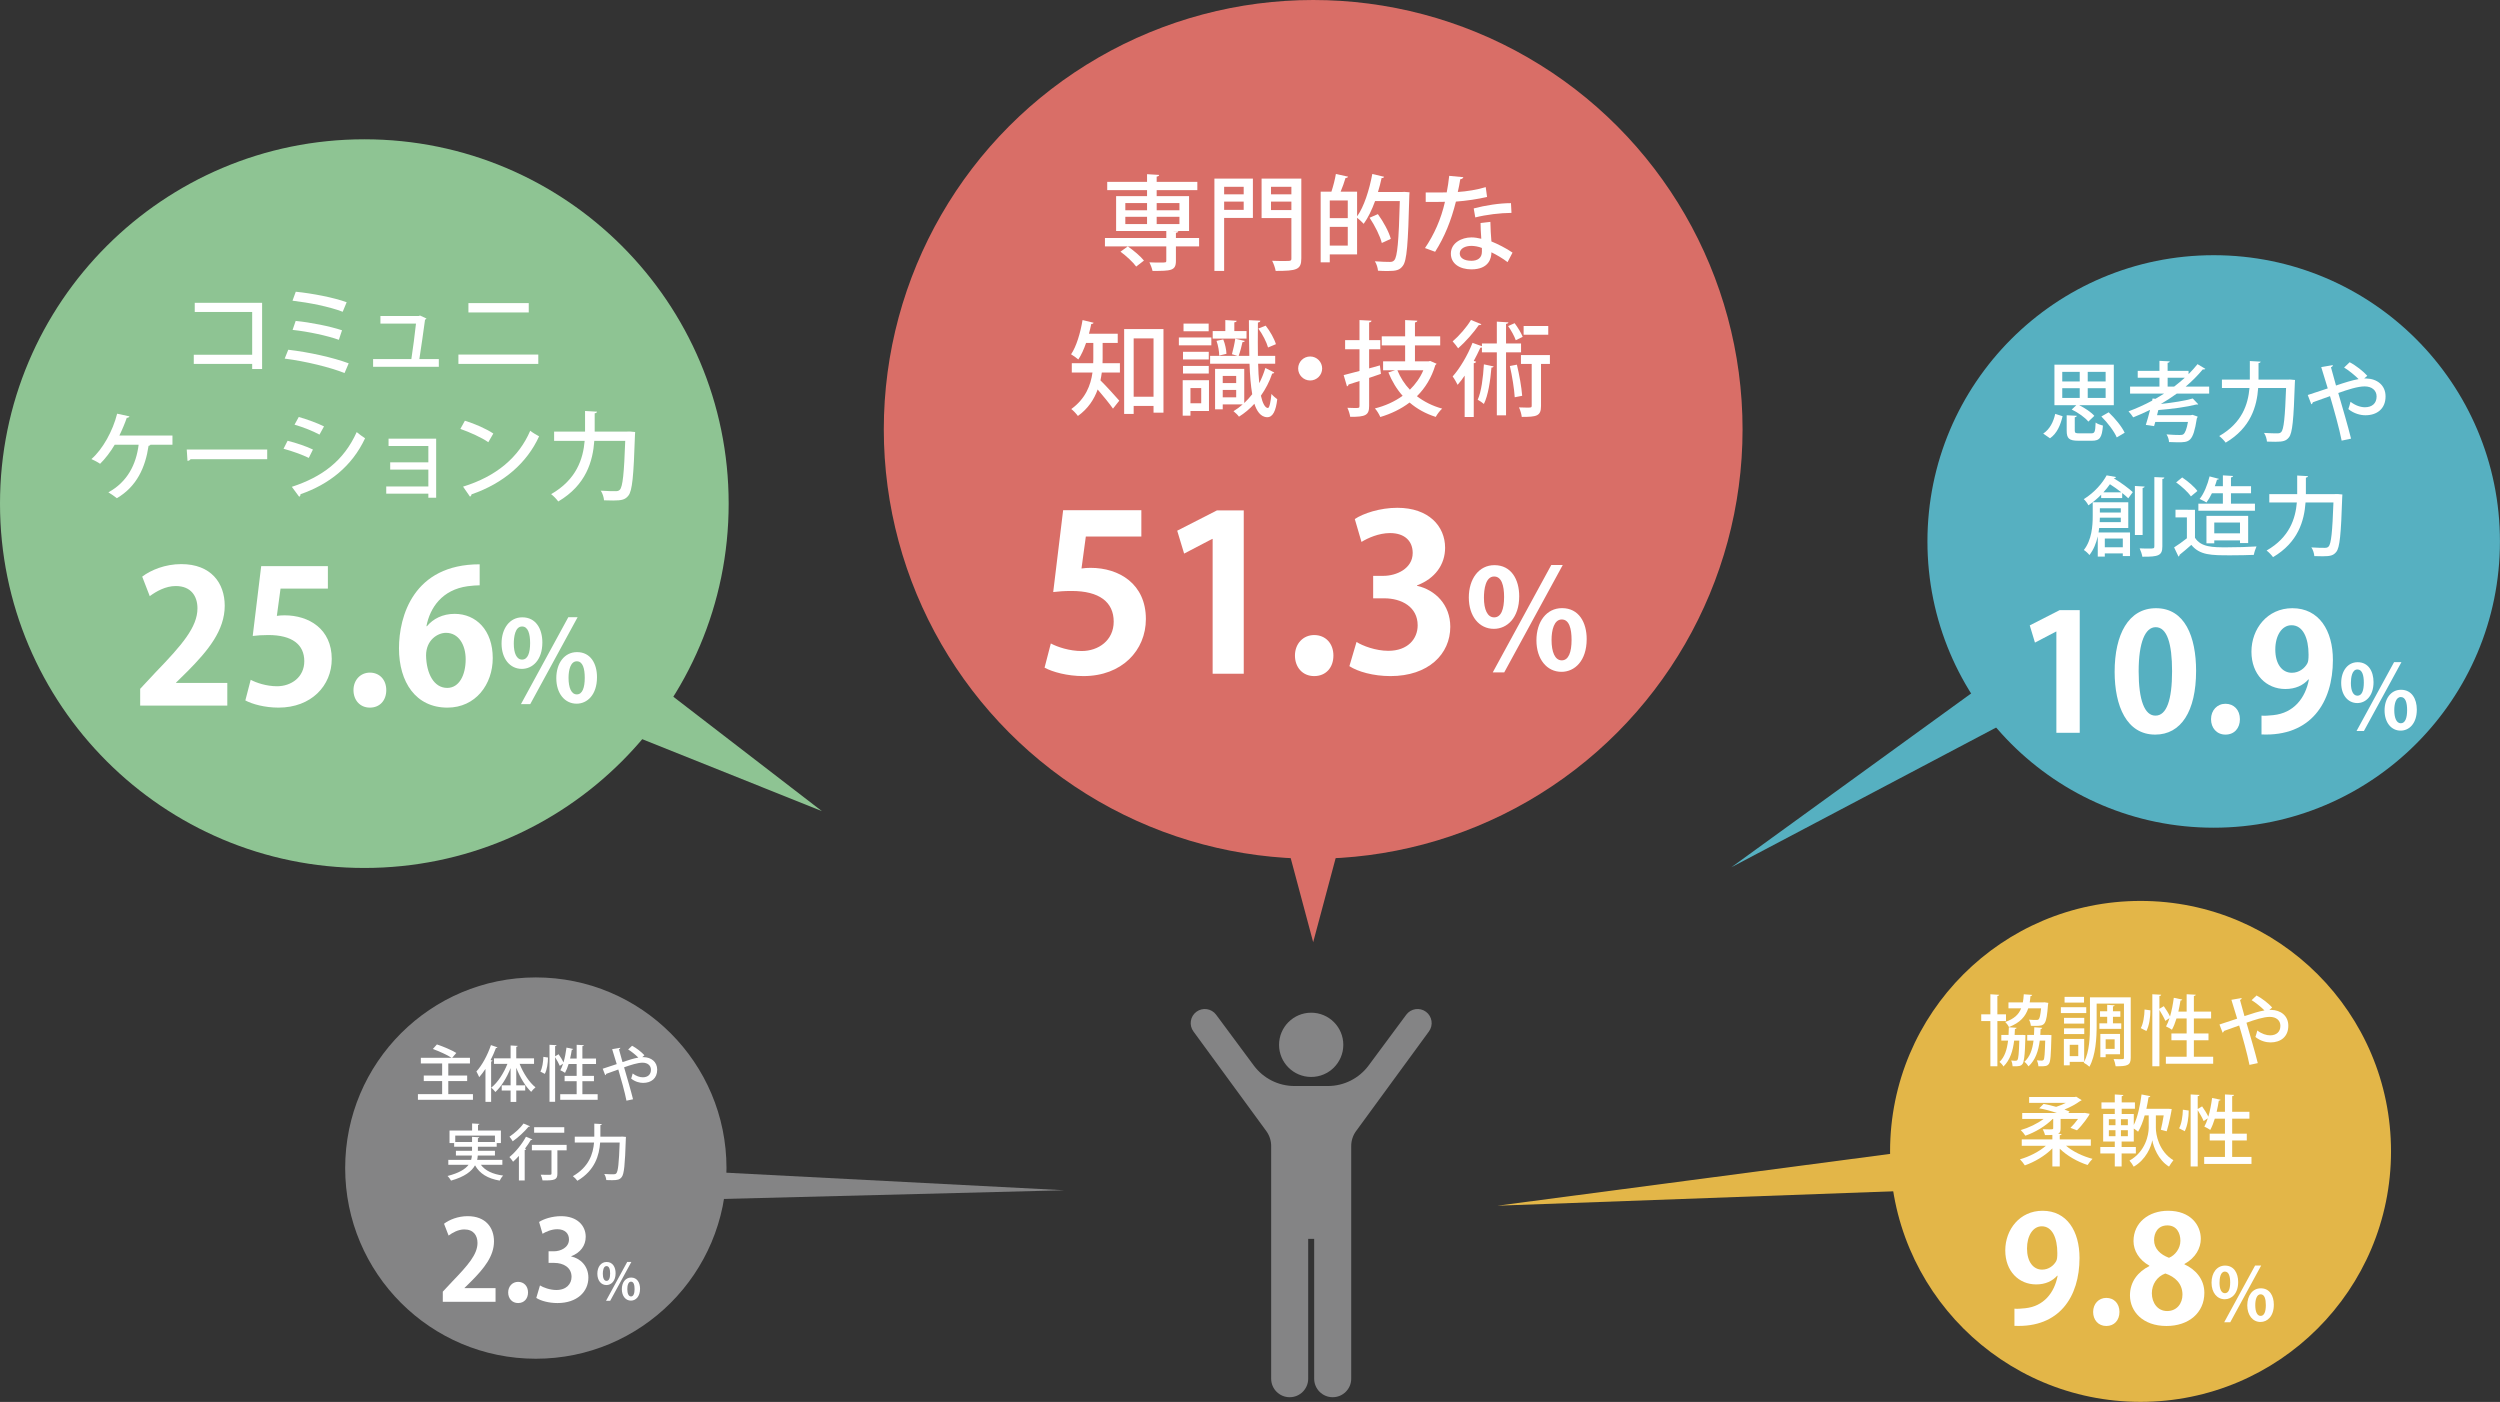 <?xml version="1.0" encoding="utf-8"?>
<!-- Generator: Adobe Illustrator 24.2.1, SVG Export Plug-In . SVG Version: 6.00 Build 0)  -->
<svg version="1.1" id="レイヤー_1" xmlns="http://www.w3.org/2000/svg" xmlns:xlink="http://www.w3.org/1999/xlink" x="0px"
	 y="0px" viewBox="0 0 698.683 391.796" style="enable-background:new 0 0 698.683 391.796;" xml:space="preserve">
<rect x="0" y="0" width="698.683" height="391.796" fill="#333333" stroke="none"/>
<style type="text/css">
	.st0{fill:#848485;}
	.st1{fill:#56B0C1;}
	.st2{fill:#E3B648;}
	.st3{fill:#8EC493;}
	.st4{fill:#FFFFFF;}
	.st5{fill:#D96E67;}
</style>
<g>
	<path class="st0" d="M366.441,300.978c4.959,0,8.978-4.02,8.978-8.978
		c0-4.959-4.019-8.978-8.978-8.978s-8.978,4.019-8.978,8.978
		C357.462,296.958,361.481,300.978,366.441,300.978z"/>
	<path class="st0" d="M398.523,282.767c-1.747-1.295-4.217-0.931-5.512,0.817l-10.524,14.199
		c-2.672,3.604-6.895,5.73-11.383,5.73h-4.663h-4.66
		c-4.49,0-8.711-2.126-11.383-5.73l-10.527-14.199
		c-1.295-1.747-3.762-2.112-5.509-0.817c-1.747,1.295-2.115,3.762-0.82,5.509
		l20.348,27.818c0.888,1.214,1.367,2.678,1.367,4.182v65.033
		c0,2.857,2.317,5.174,5.174,5.174c2.857,0,5.174-2.317,5.174-5.174v-39.082h0.836
		h0.836v39.082c0,2.857,2.317,5.174,5.174,5.174c2.86,0,5.177-2.317,5.177-5.174
		V320.275c0-1.504,0.478-2.968,1.367-4.182l20.345-27.818
		C400.634,286.529,400.267,284.062,398.523,282.767z"/>
</g>
<polygon class="st1" points="483.859,242.38 616.161,146.485 626.777,166.965 "/>
<polygon class="st0" points="297.446,332.646 148.331,336.44 148.331,324.906 "/>
<polygon class="st2" points="418.471,336.962 613.172,311.284 612.811,329.883 "/>
<g>
	<polygon class="st3" points="229.7,226.688 150.237,165.514 137.493,189.759 	"/>
</g>
<g>
	<circle class="st2" cx="598.225" cy="321.783" r="70"/>
	<g>
		<g>
			<path class="st4" d="M574.928,356.524c-1.323,1.488-3.266,2.438-5.87,2.438
				c-4.836,0-8.639-3.679-8.639-9.507s4.051-11.078,10.417-11.078
				c6.821,0,10.334,5.704,10.334,13.187c0,10.83-5.622,19.552-18.188,18.973v-4.795
				c0.951,0.083,1.571,0,3.018-0.124c5.167-0.537,8.143-4.299,9.052-9.053
				L574.928,356.524z M566.495,348.918c0,3.679,1.736,5.911,4.216,5.911
				c1.86,0,3.266-1.158,3.927-2.356c0.248-0.455,0.331-1.075,0.331-2.273
				c0-4.175-1.405-7.482-4.34-7.482C568.149,342.717,566.495,345.362,566.495,348.918z
				"/>
			<path class="st4" d="M584.974,366.651c0-2.273,1.571-3.927,3.679-3.927
				c2.149,0,3.679,1.571,3.679,3.927c0,2.315-1.447,3.928-3.679,3.928
				C586.421,370.578,584.974,368.883,584.974,366.651z"/>
			<path class="st4" d="M600.682,353.713c-2.894-1.612-4.423-4.217-4.423-6.862
				c0-5.167,4.257-8.474,9.672-8.474c6.201,0,9.135,3.927,9.135,7.854
				c0,2.521-1.405,5.291-4.588,7.027v0.083c3.059,1.405,5.581,4.092,5.581,7.978
				c0,5.58-4.381,9.26-10.582,9.26c-6.655,0-10.21-4.093-10.21-8.557
				c0-3.845,2.273-6.614,5.415-8.185V353.713z M609.942,361.815
				c0-3.059-2.067-5.002-4.795-5.911c-2.356,0.868-3.762,3.059-3.762,5.539
				c0,2.646,1.612,4.96,4.258,4.96C608.412,366.402,609.942,364.253,609.942,361.815
				z M602.005,346.562c0,2.397,1.736,4.051,4.175,4.96
				c1.736-0.702,3.183-2.646,3.183-4.753c0-2.149-1.034-4.3-3.638-4.3
				C603.038,342.469,602.005,344.577,602.005,346.562z"/>
			<path class="st4" d="M625.509,358.29c0,3.204-1.799,4.817-3.742,4.817
				c-2.171,0-3.701-1.861-3.701-4.632c0-2.75,1.489-4.775,3.784-4.775
				C624.33,353.7,625.509,355.809,625.509,358.29z M620.298,358.518
				c0,1.695,0.496,2.895,1.509,2.895c1.034,0,1.468-1.199,1.468-3.019
				c0-1.675-0.373-3.019-1.468-3.019C620.526,355.375,620.298,357.297,620.298,358.518z
				 M623.297,369.537h-1.695l8.642-15.858h1.696L623.297,369.537z M635.474,364.616
				c0,3.226-1.778,4.839-3.721,4.839c-2.171,0-3.701-1.882-3.701-4.652
				c0-2.75,1.489-4.756,3.784-4.756C634.317,360.047,635.474,362.156,635.474,364.616z
				 M630.285,364.74c0,1.778,0.496,3.019,1.509,3.019s1.447-1.22,1.447-3.019
				c0-1.675-0.352-3.019-1.447-3.019C630.657,361.722,630.285,363.293,630.285,364.74z"/>
		</g>
		<g>
			<g>
				<path class="st4" d="M560.622,285.353h-2.408v12.642h-1.957v-12.642h-2.559v-1.87h2.559
					v-5.611l2.451,0.15c-0.021,0.172-0.172,0.279-0.494,0.344v5.117h2.408V285.353z
					 M565.159,289.223l0.903,0.064c-0.064,0.516-0.043,7.073-0.795,8.02
					c-0.43,0.602-0.925,0.752-2.795,0.688c-0.021-0.494-0.172-1.182-0.409-1.612
					c0.538,0.064,1.011,0.064,1.269,0.064c0.215,0,0.366-0.043,0.495-0.236
					c0.258-0.344,0.408-1.72,0.516-5.396h-1.44
					c-0.344,2.859-1.139,5.439-2.988,7.245c-0.215-0.408-0.709-0.988-1.118-1.268
					c1.484-1.398,2.107-3.505,2.408-5.978h-1.892v-1.569h2.021
					c0.043-0.688,0.064-1.419,0.086-2.15l2.171,0.151
					c-0.021,0.172-0.172,0.301-0.473,0.344c-0.021,0.559-0.043,1.118-0.086,1.655
					h1.741L565.159,289.223z M572.361,280.817c-0.43,5.59-0.838,5.891-3.44,5.891
					c-0.408,0-0.881,0-1.354-0.021c-0.043-0.537-0.236-1.247-0.516-1.72
					c0.86,0.086,1.677,0.086,2.021,0.086c0.323,0,0.516-0.021,0.688-0.193
					c0.28-0.258,0.473-1.118,0.667-3.053h-3.59
					c-0.752,2.257-2.257,4.021-5.396,5.224c-0.193-0.43-0.667-1.074-1.032-1.419
					c2.494-0.859,3.784-2.106,4.45-3.805h-3.547v-1.656h4.021
					c0.129-0.709,0.215-1.462,0.258-2.278l2.344,0.172
					c-0.021,0.172-0.172,0.301-0.473,0.344c-0.043,0.603-0.129,1.204-0.215,1.763
					h3.719l0.409-0.043l1.075,0.173L572.361,280.817z M572.382,289.223l0.946,0.064
					c0,0.15-0.022,0.365-0.022,0.58c-0.129,5.031-0.236,6.837-0.688,7.439
					c-0.43,0.623-0.946,0.752-2.946,0.688c-0.021-0.516-0.193-1.203-0.43-1.655
					c0.602,0.064,1.118,0.064,1.376,0.064c0.236,0,0.387-0.043,0.537-0.236
					c0.215-0.322,0.323-1.655,0.43-5.354h-1.526
					c-0.366,2.859-1.183,5.418-3.139,7.202c-0.236-0.387-0.731-0.967-1.161-1.269
					c1.569-1.397,2.257-3.461,2.558-5.934h-1.763v-1.569h1.892
					c0.043-0.688,0.065-1.419,0.086-2.15l2.214,0.151
					c-0.021,0.172-0.172,0.301-0.452,0.344c-0.021,0.559-0.043,1.118-0.086,1.655
					h1.806L572.382,289.223z"/>
				<path class="st4" d="M583.053,283.117h-7.095v-1.635h7.095V283.117z M595.48,295.587
					c0,1.074-0.215,1.698-0.881,2.021c-0.645,0.344-1.741,0.387-3.333,0.387
					c-0.064-0.537-0.322-1.483-0.581-2.021c0.538,0.043,1.075,0.043,1.527,0.043
					c0.451,0,0.774,0,0.946-0.021c0.322,0,0.43-0.086,0.43-0.43v-15.093h-7.632
					v6.191c0,3.397-0.258,8.299-2.021,11.459
					c-0.323-0.322-1.14-0.902-1.591-1.117l0.129-0.237h-4.042v0.968h-1.634
					v-7.374h5.676v6.406c1.484-2.945,1.613-7.009,1.613-10.104v-7.934h11.395V295.587z
					 M582.494,286.063h-5.654v-1.591h5.654V286.063z M576.84,287.396h5.654v1.591
					h-5.654V287.396z M582.43,280.193h-5.439v-1.591h5.439V280.193z M580.818,291.996
					h-2.386v3.16h2.386V291.996z M588.901,285.998v-1.828h-2v-1.548h2v-1.806
					l2.085,0.15c-0.021,0.15-0.15,0.258-0.473,0.301v1.354h2.064v1.548h-2.064
					v1.828h2.322v1.548h-6.106v-1.548H588.901z M588.471,294.641v0.817h-1.483v-6.493
					h5.504v5.676H588.471z M588.471,290.47v2.666h2.516v-2.666H588.471z"/>
				<path class="st4" d="M600.981,282.364c0,1.956-0.344,4.321-1.118,5.783l-1.569-0.816
					c0.688-1.226,1.01-3.397,1.053-5.203L600.981,282.364z M613.128,295.328h5.396
					v1.957h-13.222v-1.957h5.805v-4.601h-4.257v-1.892h4.257v-4.192h-2.838
					c-0.365,1.204-0.795,2.278-1.269,3.139c-0.387-0.279-1.161-0.71-1.655-0.925
					c0.366-0.623,0.688-1.419,0.968-2.321l-1.161,0.773
					c-0.323-0.795-1.032-2.042-1.656-3.053v15.737h-1.978v-20.123l2.472,0.129
					c-0.021,0.193-0.15,0.301-0.495,0.365v3.569l1.226-0.731
					c0.624,0.882,1.354,2.043,1.742,2.881c0.473-1.591,0.817-3.439,1.053-5.225
					l2.365,0.495c-0.043,0.172-0.215,0.258-0.495,0.258
					c-0.15,1.032-0.366,2.086-0.602,3.117h2.322v-4.858l2.537,0.129
					c-0.021,0.193-0.172,0.301-0.516,0.365v4.364h4.816v1.914h-4.816v4.192h4.085
					v1.892h-4.085V295.328z"/>
				<path class="st4" d="M634.235,282.235h0.537c2.602,0.064,4.751,1.612,4.751,4.429
					c0,3.074-2.128,4.666-4.988,4.666c-1.183,0-2.816-0.388-4.214-1.527
					c0.172-0.451,0.387-1.225,0.538-1.806c1.226,0.946,2.537,1.354,3.569,1.354
					c1.742,0,2.881-0.946,2.881-2.666c0-1.505-1.161-2.494-2.967-2.494
					c-1.677,0-4.171,0.796-6.515,1.635c1.054,3.633,2.408,8.213,3.161,11.287
					l-2.322,0.494c-0.581-3.01-1.914-7.74-2.881-11.008
					c-1.333,0.494-3.096,1.097-4.257,1.526c-0.021,0.193-0.15,0.387-0.365,0.495
					l-0.882-2.301c1.312-0.43,3.354-1.097,4.945-1.634
					c-0.624-2.064-1.183-3.892-1.613-5.268l2.859-0.494
					c0.021,0.258-0.107,0.387-0.451,0.537c0.365,1.376,0.774,2.838,1.247,4.515
					c2.15-0.73,4.063-1.333,5.59-1.591c-0.989-0.989-2.537-2.236-3.591-2.859
					l1.376-1.312c1.462,0.731,3.418,2.279,4.365,3.354L634.235,282.235z"/>
				<path class="st4" d="M584.332,320.211h-6.923c1.87,1.612,4.73,2.967,7.396,3.655
					c-0.451,0.43-1.075,1.226-1.376,1.72c-2.773-0.882-5.74-2.559-7.783-4.558
					v4.966h-2.064v-5.052c-2.021,2.063-4.966,3.805-7.697,4.751
					c-0.301-0.494-0.924-1.269-1.354-1.698c2.58-0.731,5.375-2.15,7.245-3.784
					h-6.75v-1.784h8.557v-1.247c-0.581,0.043-1.247,0.043-2.064,0.043
					c-0.107-0.537-0.387-1.161-0.624-1.634c0.645,0.021,1.29,0.043,1.785,0.043
					c1.053,0,1.139-0.021,1.139-0.344v-2.58h-0.15
					c-1.935,1.999-4.945,3.762-7.632,4.687c-0.301-0.473-0.86-1.161-1.29-1.569
					c2.193-0.623,4.623-1.784,6.386-3.117h-5.977v-1.655h9.696
					c-1.548-0.538-3.354-1.032-4.945-1.312l1.226-1.226
					c1.096,0.193,2.322,0.473,3.504,0.816c0.967-0.301,1.913-0.709,2.73-1.118
					h-10.277v-1.634h12.813l0.323-0.086l1.548,0.968
					c-0.086,0.107-0.258,0.193-0.43,0.236c-1.075,0.817-2.666,1.698-4.386,2.387
					c0.538,0.193,1.032,0.387,1.44,0.559l-0.365,0.409h4.214l0.43-0.021
					l1.333,0.236c-0.15,0.559-2.064,3.225-3.547,4.622l-1.828-0.688
					c0.667-0.646,1.462-1.57,2.129-2.494h-4.881v2.623
					c0,0.838-0.172,1.29-0.709,1.526l0.989,0.064
					c-0.021,0.172-0.172,0.301-0.516,0.344v1.161h8.686V320.211z"/>
				<path class="st4" d="M602.506,311.719v3.462c-0.021,1.849,0.817,6.621,4.902,9.072
					c-0.366,0.451-0.946,1.29-1.226,1.784c-3.075-1.87-4.364-5.611-4.666-7.331
					h-0.021c-0.301,1.763-1.741,5.375-5.181,7.353
					c-0.237-0.473-0.817-1.312-1.183-1.698c4.515-2.516,5.375-7.288,5.375-9.18v-3.462
					h-1.118c-0.495,1.763-1.118,3.375-1.849,4.558
					c-0.279-0.236-0.774-0.602-1.204-0.881v3.633h-3.397v1.526h3.977v1.807h-3.977
					v3.633h-1.914v-3.633h-4.042v-1.807h4.042v-1.526h-3.247v-7.696h3.247v-1.462
					h-3.72v-1.785h3.72v-2.214l2.408,0.15c-0.021,0.172-0.15,0.279-0.473,0.344
					v1.72h3.698v1.785h-3.698v1.462h3.375v3.074
					c1.053-2.107,1.763-5.354,2.171-8.535l2.451,0.473
					c-0.043,0.193-0.215,0.301-0.494,0.301c-0.172,1.075-0.366,2.172-0.602,3.226
					h6.02l1.054,0.064c0,0.258-0.709,4.085-1.397,6.234l-1.634-0.43
					c0.258-1.032,0.559-2.559,0.795-4.021H602.506z M589.369,312.794v1.677h1.849
					v-1.677H589.369z M589.369,315.868v1.677h1.849v-1.677H589.369z M594.68,314.471
					v-1.677h-1.935v1.677H594.68z M594.68,317.545v-1.677h-1.935v1.677H594.68z"/>
				<path class="st4" d="M611.687,310.364c0,1.956-0.344,4.321-1.118,5.783l-1.569-0.816
					c0.688-1.226,1.01-3.397,1.053-5.203L611.687,310.364z M623.834,323.328h5.396
					v1.957h-13.222v-1.957h5.805v-4.601h-4.257v-1.892h4.257v-4.192h-2.838
					c-0.365,1.204-0.795,2.278-1.269,3.139c-0.387-0.279-1.161-0.71-1.655-0.925
					c0.366-0.623,0.688-1.419,0.968-2.321l-1.161,0.773
					c-0.323-0.795-1.032-2.042-1.656-3.053v15.737h-1.978v-20.123l2.472,0.129
					c-0.021,0.193-0.15,0.301-0.495,0.365v3.569l1.226-0.731
					c0.624,0.882,1.354,2.043,1.742,2.881c0.473-1.591,0.817-3.439,1.053-5.225
					l2.365,0.495c-0.043,0.172-0.215,0.258-0.495,0.258
					c-0.15,1.032-0.366,2.086-0.602,3.117h2.322v-4.858l2.537,0.129
					c-0.021,0.193-0.172,0.301-0.516,0.365v4.364h4.816v1.914h-4.816v4.192h4.085
					v1.892h-4.085V323.328z"/>
			</g>
		</g>
	</g>
</g>
<g>
	<g>
		<circle class="st3" cx="101.821" cy="140.751" r="101.821"/>
	</g>
	<g>
		<g>
			<path class="st4" d="M73.251,84.629v18.502H70.478v-1.428H54.156v-2.559H70.478V87.188
				H54.426v-2.559H73.251z"/>
			<path class="st4" d="M80.561,97.744c5.763,0.674,12.496,2.155,16.886,3.798
				l-1.158,2.72c-3.905-1.589-10.935-3.312-16.725-4.04L80.561,97.744z
				 M82.661,81.531c4.578,0.458,10.61,1.616,14.22,2.936l-1.104,2.666
				c-3.771-1.454-9.453-2.558-14.031-3.097L82.661,81.531z M82.634,89.692
				c4.175,0.404,9.642,1.509,12.954,2.612l-0.889,2.667
				c-3.097-1.132-8.591-2.316-12.927-2.774L82.634,89.692z"/>
			<path class="st4" d="M122.639,100.357v2.155h-18.368v-2.155h10.692
				c0.404-2.585,1.023-7.325,1.293-9.91h-9.938v-2.128h10.692l0.377-0.135
				l1.805,0.835c-0.081,0.135-0.216,0.27-0.404,0.323
				c-0.351,2.693-1.158,8.295-1.589,11.015H122.639z"/>
			<path class="st4" d="M150.438,99.091v2.612h-22.326v-2.612H150.438z M147.772,84.709v2.613
				h-16.859v-2.613H147.772z"/>
			<path class="st4" d="M48.197,121.727v2.559H42.029c-0.054,0.162-0.269,0.297-0.512,0.323
				c-0.889,6.006-3.285,11.365-8.86,14.624c-0.593-0.484-1.643-1.212-2.37-1.643
				c5.306-2.882,7.783-7.811,8.457-13.305h-6.68
				c-1.212,2.047-2.666,3.933-4.093,5.333c-0.593-0.432-1.67-0.97-2.425-1.32
				c3.125-2.692,6.006-7.891,7.191-12.685l3.447,0.754
				c-0.081,0.216-0.351,0.404-0.754,0.404c-0.485,1.428-1.293,3.366-2.074,4.955
				H48.197z"/>
			<path class="st4" d="M52.188,125.632h22.488v2.693H53.265
				c-0.161,0.27-0.512,0.458-0.861,0.484L52.188,125.632z"/>
			<path class="st4" d="M80.375,123.182c2.424,0.592,5.306,1.589,7.083,2.45l-1.158,2.343
				c-1.751-0.861-4.713-1.938-7.057-2.558L80.375,123.182z M81.56,136.055
				c8.483-2.774,14.517-7.271,18.125-15.297c0.539,0.484,1.751,1.346,2.344,1.724
				c-3.637,7.81-10.073,12.873-18.071,15.646
				c0.08,0.243-0.081,0.566-0.351,0.7L81.56,136.055z M83.499,116.529
				c2.424,0.7,5.225,1.724,7.056,2.639l-1.266,2.29
				c-1.912-1.023-4.552-2.074-6.976-2.774L83.499,116.529z"/>
			<path class="st4" d="M121.895,122.589v16.509h-2.182v-1.131h-11.769v-2.02h11.769v-4.714
				h-10.664v-2.02h10.664v-4.578h-11.122v-2.047H121.895z"/>
			<path class="st4" d="M129.926,117.579c2.747,0.835,5.979,2.263,7.945,3.582
				l-1.4,2.424c-1.939-1.347-5.145-2.773-7.811-3.717L129.926,117.579z
				 M129.414,136.001c9.292-2.855,15.594-8.188,18.771-15.621
				c0.781,0.62,1.697,1.132,2.478,1.562c-3.339,7.353-9.856,13.115-18.879,16.213
				c-0.026,0.27-0.215,0.539-0.431,0.646L129.414,136.001z"/>
			<path class="st4" d="M174.791,120.623c0.592,0,0.646,0,1.238-0.027l1.481,0.135
				c0,0.216-0.026,0.593-0.054,0.861c-0.377,11.554-0.754,15.567-1.831,16.913
				c-0.862,1.104-1.805,1.374-4.229,1.374c-0.808,0-1.697-0.027-2.586-0.054
				c-0.054-0.809-0.403-1.966-0.915-2.693c1.804,0.135,3.447,0.135,4.147,0.135
				c0.565,0,0.861-0.081,1.185-0.404c0.809-0.835,1.186-4.551,1.509-13.654h-8.646
				c-0.404,5.656-2.263,12.335-10.072,16.94c-0.431-0.62-1.374-1.589-1.993-2.047
				c7.137-4.094,8.941-9.911,9.372-14.894h-8.537v-2.585h8.646v-5.764l3.339,0.188
				c-0.026,0.216-0.188,0.404-0.646,0.458v5.117H174.791z"/>
		</g>
	</g>
	<g>
		<path class="st4" d="M63.526,197.194H39.174v-4.685l4.324-4.634
			c7.362-7.619,11.687-12.613,11.687-17.865c0-3.397-1.802-6.229-6.074-6.229
			c-2.832,0-5.458,1.492-7.26,2.831l-2.11-5.457
			c2.42-1.854,6.436-3.501,10.914-3.501c8.341,0,12.15,5.303,12.15,11.635
			c0,6.899-4.686,12.562-10.349,18.277l-3.243,3.191v0.104h14.312V197.194z"/>
		<path class="st4" d="M91.634,158.222v6.281H78.402l-1.029,7.619
			c0.721-0.103,1.339-0.154,2.162-0.154c6.796,0,13.18,3.81,13.18,12.201
			c0,7.465-5.714,13.592-14.878,13.592c-3.861,0-7.362-0.979-9.268-2.008
			l1.493-5.767c1.545,0.824,4.376,1.803,7.362,1.803
			c3.964,0,7.619-2.523,7.619-7.002c0-4.686-3.449-7.311-10.039-7.311
			c-1.75,0-3.089,0.103-4.376,0.257l2.368-19.512H91.634z"/>
		<path class="st4" d="M98.789,192.87c0-2.832,1.956-4.892,4.582-4.892
			c2.677,0,4.582,1.957,4.582,4.892c0,2.883-1.802,4.891-4.582,4.891
			S98.789,195.65,98.789,192.87z"/>
		<path class="st4" d="M119.33,175.005c1.699-2.06,4.376-3.449,7.723-3.449
			c6.023,0,10.657,4.582,10.657,12.356c0,7.361-4.788,13.849-12.665,13.849
			c-8.804,0-13.54-7.054-13.54-16.578c0-8.906,4.016-23.476,22.55-23.476v5.869
			c-0.979,0-2.06,0.103-3.347,0.257c-7.156,0.979-10.555,6.023-11.532,11.172
			H119.33z M130.142,184.273c0-4.067-1.956-7.414-5.509-7.414
			c-2.266,0-5.561,1.956-5.561,6.332c0.104,5.046,2.163,9.062,5.921,9.062
			C128.34,192.252,130.142,188.649,130.142,184.273z"/>
		<path class="st4" d="M151.575,179.556c0,4.91-2.756,7.381-5.733,7.381
			c-3.326,0-5.67-2.852-5.67-7.096c0-4.214,2.28-7.317,5.797-7.317
			C149.77,172.524,151.575,175.754,151.575,179.556z M143.593,179.903
			c0,2.598,0.76,4.436,2.312,4.436c1.584,0,2.249-1.838,2.249-4.625
			c0-2.566-0.57-4.625-2.249-4.625C143.942,175.089,143.593,178.035,143.593,179.903z
			 M148.186,196.788h-2.597l13.24-24.297h2.598L148.186,196.788z M166.844,189.249
			c0,4.941-2.725,7.412-5.702,7.412c-3.326,0-5.67-2.883-5.67-7.127
			c0-4.214,2.281-7.286,5.797-7.286C165.07,182.248,166.844,185.48,166.844,189.249z
			 M158.893,189.439c0,2.725,0.761,4.625,2.312,4.625c1.553,0,2.218-1.869,2.218-4.625
			c0-2.565-0.539-4.625-2.218-4.625C159.463,184.814,158.893,187.222,158.893,189.439z"/>
	</g>
</g>
<g>
	<circle class="st1" cx="618.667" cy="151.321" r="80"/>
	<g>
		<path class="st4" d="M574.701,204.804v-28.298h-0.091l-5.896,3.084l-1.451-4.808
			l8.344-4.263h5.623v34.284H574.701z"/>
		<path class="st4" d="M590.984,187.753c0-10.431,3.854-17.777,11.564-17.777
			c8.072,0,11.201,7.981,11.201,17.505c0,11.337-4.218,17.822-11.428,17.822
			C594.34,205.303,590.984,197.321,590.984,187.753z M602.412,199.997
			c3.083,0,4.625-4.354,4.625-12.381c0-7.755-1.405-12.335-4.58-12.335
			c-2.902,0-4.762,4.172-4.762,12.335c0,8.117,1.678,12.381,4.671,12.381H602.412z"/>
		<path class="st4" d="M617.924,200.994c0-2.494,1.724-4.308,4.036-4.308
			c2.358,0,4.036,1.723,4.036,4.308c0,2.54-1.588,4.309-4.036,4.309
			C619.511,205.303,617.924,203.443,617.924,200.994z"/>
		<path class="st4" d="M645.135,189.884c-1.451,1.633-3.583,2.676-6.439,2.676
			c-5.306,0-9.479-4.036-9.479-10.431c0-6.394,4.444-12.153,11.429-12.153
			c7.482,0,11.337,6.258,11.337,14.467c0,11.881-6.168,21.449-19.954,20.814v-5.26
			c1.044,0.09,1.724,0,3.311-0.137c5.669-0.589,8.935-4.716,9.932-9.932
			L645.135,189.884z M635.884,181.54c0,4.035,1.904,6.484,4.625,6.484
			c2.041,0,3.583-1.27,4.309-2.585c0.271-0.499,0.362-1.179,0.362-2.494
			c0-4.58-1.542-8.208-4.762-8.208C637.697,174.737,635.884,177.64,635.884,181.54z
			"/>
		<path class="st4" d="M663.338,190.639c0,3.891-2.185,5.848-4.544,5.848
			c-2.636,0-4.493-2.259-4.493-5.622c0-3.339,1.808-5.798,4.594-5.798
			C661.905,185.067,663.338,187.626,663.338,190.639z M657.011,190.914
			c0,2.059,0.603,3.515,1.833,3.515c1.255,0,1.782-1.456,1.782-3.665
			c0-2.033-0.452-3.665-1.782-3.665C657.287,187.099,657.011,189.434,657.011,190.914z
			 M660.651,204.293h-2.058l10.493-19.252h2.058L660.651,204.293z M675.435,198.319
			c0,3.915-2.158,5.873-4.518,5.873c-2.636,0-4.493-2.284-4.493-5.647
			c0-3.338,1.808-5.773,4.594-5.773C674.03,192.772,675.435,195.332,675.435,198.319z
			 M669.135,198.47c0,2.158,0.603,3.665,1.832,3.665
			c1.23,0,1.757-1.481,1.757-3.665c0-2.033-0.426-3.665-1.757-3.665
			C669.588,194.805,669.135,196.713,669.135,198.47z"/>
	</g>
	<g>
		<g>
			<path class="st4" d="M576.443,116.321c-0.583,2.405-1.506,4.762-3.522,6.171l-1.895-1.312
				c1.822-1.214,2.867-3.279,3.352-5.514L576.443,116.321z M583.634,117.828
				c-0.875-1.118-2.866-2.526-4.64-3.377l1.287-1.215h-6.121V101.917h16.591v11.319
				h-9.692c1.628,0.802,3.377,1.968,4.251,2.988L583.634,117.828z M576.346,103.933
				v2.672h4.883v-2.672H576.346z M576.346,108.5v2.721h4.883v-2.721H576.346z
				 M579.844,120.33c0,0.655,0.194,0.777,1.239,0.777h3.376
				c0.948,0,1.118-0.364,1.215-3.013c0.462,0.364,1.434,0.705,2.041,0.851
				c-0.268,3.4-0.899,4.227-3.061,4.227h-3.814
				c-2.623,0-3.255-0.655-3.255-2.842v-4.275l2.817,0.146
				c-0.023,0.219-0.17,0.34-0.559,0.413V120.33z M588.468,106.605v-2.672h-5.004
				v2.672H588.468z M588.468,111.221v-2.721h-5.004v2.721H588.468z M591.577,122.249
				c-0.704-1.676-2.551-4.105-4.3-5.854l2.041-1.166
				c1.772,1.676,3.691,4.008,4.469,5.709L591.577,122.249z"/>
			<path class="st4" d="M617.41,110.006h-9.062c-1.409,1.021-2.891,1.968-4.396,2.866
				v0.024c3.279-0.364,6.753-0.898,8.866-1.53l1.53,1.604
				c-0.072,0.072-0.17,0.097-0.291,0.097c-0.073,0-0.146,0-0.219-0.024
				c-2.6,0.681-6.875,1.264-10.64,1.555l-0.364,1.434h9.449l0.485-0.098
				l1.409,0.486c-0.024,0.17-0.097,0.364-0.219,0.534
				c-1.044,6.656-2.089,6.656-5.417,6.656c-0.704,0-1.506-0.024-2.356-0.073
				c-0.024-0.655-0.291-1.53-0.704-2.138c1.481,0.146,3.061,0.17,3.668,0.17
				c0.486,0,0.802-0.024,1.069-0.218c0.461-0.365,0.898-1.385,1.263-3.426h-9.134
				c-0.121,0.413-0.243,0.802-0.34,1.166l-2.308-0.34
				c0.364-1.117,0.802-2.648,1.19-4.203c-1.555,0.754-3.109,1.458-4.713,2.09
				c-0.292-0.462-0.875-1.239-1.312-1.677c2.21-0.825,4.445-1.821,6.607-2.987
				l0.121-0.607l0.802,0.097c0.802-0.461,1.604-0.947,2.405-1.457h-9.499v-1.968
				h8.211v-2.478h-6.073v-1.919h6.073v-2.794l2.866,0.146
				c-0.023,0.219-0.194,0.34-0.583,0.413v2.235h5.854v0.923
				c0.899-0.899,1.749-1.847,2.502-2.794l2.187,1.312
				c-0.073,0.121-0.243,0.17-0.438,0.17c-0.072,0-0.17,0-0.267-0.024
				c-1.409,1.7-3.037,3.328-4.786,4.81h6.56V110.006z M605.798,108.038h1.822
				c1.045-0.802,2.04-1.628,2.988-2.478h-4.811V108.038z"/>
			<path class="st4" d="M638.947,106.095c0.534,0,0.583,0,1.117-0.024l1.336,0.122
				c0,0.193-0.023,0.534-0.048,0.777c-0.341,10.421-0.681,14.04-1.652,15.255
				c-0.777,0.996-1.628,1.239-3.813,1.239c-0.729,0-1.53-0.024-2.332-0.049
				c-0.049-0.729-0.364-1.773-0.826-2.43c1.628,0.122,3.109,0.122,3.741,0.122
				c0.51,0,0.777-0.073,1.068-0.364c0.729-0.754,1.069-4.105,1.36-12.316h-7.798
				c-0.364,5.102-2.04,11.126-9.085,15.279c-0.389-0.559-1.238-1.433-1.798-1.846
				c6.438-3.692,8.065-8.939,8.454-13.434h-7.701v-2.332h7.798v-5.198l3.013,0.17
				c-0.024,0.194-0.17,0.364-0.583,0.413v4.615H638.947z"/>
			<path class="st4" d="M660.723,105.779h0.607c2.94,0.072,5.37,1.821,5.37,5.004
				c0,3.474-2.405,5.271-5.637,5.271c-1.336,0-3.182-0.438-4.761-1.725
				c0.194-0.511,0.438-1.385,0.607-2.041c1.385,1.069,2.866,1.53,4.032,1.53
				c1.968,0,3.255-1.068,3.255-3.012c0-1.701-1.312-2.818-3.352-2.818
				c-1.896,0-4.713,0.899-7.36,1.847c1.189,4.105,2.721,9.279,3.57,12.753
				l-2.623,0.559c-0.656-3.4-2.162-8.745-3.256-12.438
				c-1.506,0.559-3.498,1.239-4.81,1.725c-0.024,0.219-0.17,0.438-0.413,0.559
				l-0.996-2.599c1.482-0.486,3.79-1.239,5.588-1.847
				c-0.705-2.332-1.336-4.396-1.822-5.951l3.23-0.559
				c0.024,0.291-0.121,0.438-0.51,0.607c0.413,1.555,0.875,3.206,1.409,5.102
				c2.429-0.826,4.591-1.507,6.315-1.798c-1.117-1.118-2.866-2.526-4.057-3.231
				l1.555-1.481c1.652,0.826,3.862,2.575,4.932,3.79L660.723,105.779z"/>
			<path class="st4" d="M591.348,133.31c-0.049,0.219-0.243,0.34-0.559,0.34l-0.024,0.049
				c1.968,1.142,4.105,2.744,5.296,3.838l-1.264,1.725
				c-0.438-0.438-1.045-0.947-1.7-1.481v1.408h-5.879v-0.923
				c-1.021,1.045-2.211,2.041-3.571,2.964c-0.242-0.534-0.85-1.36-1.287-1.725
				c3.061-1.919,5.223-4.494,6.389-6.656L591.348,133.31z M594.797,147.568h-8.138
				c-0.049,0.413-0.098,0.826-0.17,1.239h8.794v6.607h-2.017v-0.753h-5.028v0.898
				h-1.968v-5.66c-0.438,1.871-1.142,3.717-2.332,5.223
				c-0.292-0.413-1.117-1.166-1.555-1.408c2.21-2.818,2.478-6.705,2.478-9.522
				v-3.814h9.936V147.568z M586.854,144.678c0,0.389-0.024,0.802-0.049,1.239h5.903
				v-1.239H586.854z M592.708,142.055h-5.854v1.19h5.854V142.055z M592.854,137.585
				c-0.996-0.777-2.113-1.579-3.183-2.26c-0.534,0.753-1.117,1.506-1.821,2.26
				H592.854z M593.267,150.508h-5.028v2.43h5.028V150.508z M599.363,135.982
				c-0.023,0.194-0.17,0.315-0.559,0.389v13.142h-2.162v-13.7L599.363,135.982z
				 M602.084,133.333l2.794,0.122c-0.024,0.219-0.17,0.364-0.559,0.413v18.851
				c0,2.526-1.045,2.915-5.587,2.866c-0.098-0.632-0.438-1.652-0.753-2.332
				c0.947,0.049,1.846,0.049,2.502,0.049c1.433,0,1.603,0,1.603-0.607V133.333z"/>
			<path class="st4" d="M613.437,142.468v7.821c1.7,2.673,5.028,2.673,8.842,2.673
				c2.77,0,6.171-0.098,8.356-0.243c-0.267,0.559-0.631,1.651-0.753,2.356
				c-1.676,0.072-4.13,0.121-6.413,0.121c-5.514,0-8.647,0-11.053-2.915
				c-1.142,1.021-2.332,2.017-3.304,2.794c0,0.267-0.073,0.364-0.292,0.461
				l-1.214-2.551c1.093-0.704,2.404-1.603,3.57-2.551v-5.83h-3.182v-2.137
				H613.437z M609.865,133.431c1.555,1.045,3.401,2.6,4.251,3.789l-1.821,1.507
				c-0.777-1.166-2.575-2.818-4.13-3.911L609.865,133.431z M630.197,140.767v1.968
				h-15.813v-1.968h6.851v-2.915h-3.062c-0.461,0.972-0.995,1.871-1.53,2.575
				c-0.485-0.315-1.336-0.729-1.919-0.972c1.215-1.458,2.211-3.96,2.794-6.315
				l2.599,0.68c-0.097,0.194-0.291,0.268-0.534,0.243
				c-0.17,0.607-0.364,1.214-0.607,1.821h2.26v-3.036l2.842,0.17
				c-0.024,0.194-0.194,0.34-0.583,0.413v2.453h5.611v1.968h-5.611v2.915H630.197z
				 M628.303,151.772h-2.283v-0.753h-7.19v0.825h-2.187v-7.676h11.66V151.772z
				 M618.829,149.051h7.19v-3.013h-7.19V149.051z"/>
			<path class="st4" d="M652.183,138.095c0.534,0,0.583,0,1.117-0.024l1.336,0.122
				c0,0.193-0.024,0.534-0.048,0.777c-0.341,10.421-0.681,14.04-1.652,15.255
				c-0.777,0.996-1.627,1.239-3.813,1.239c-0.729,0-1.53-0.024-2.332-0.049
				c-0.049-0.729-0.364-1.773-0.826-2.43c1.628,0.122,3.109,0.122,3.741,0.122
				c0.51,0,0.777-0.073,1.068-0.364c0.729-0.754,1.069-4.105,1.36-12.316h-7.798
				c-0.364,5.102-2.04,11.126-9.085,15.279c-0.389-0.559-1.239-1.433-1.798-1.846
				c6.438-3.692,8.065-8.939,8.454-13.434h-7.7v-2.332h7.797v-5.198l3.013,0.17
				c-0.024,0.194-0.17,0.364-0.583,0.413v4.615H652.183z"/>
		</g>
	</g>
</g>
<g>
	<circle class="st0" cx="149.751" cy="326.447" r="53.284"/>
	<g>
		<g>
			<path class="st4" d="M138.495,363.825h-14.745v-2.837l2.619-2.806
				c4.458-4.614,7.077-7.638,7.077-10.817c0-2.058-1.091-3.772-3.679-3.772
				c-1.714,0-3.304,0.904-4.396,1.715l-1.278-3.305
				c1.465-1.122,3.896-2.119,6.608-2.119c5.05,0,7.357,3.211,7.357,7.045
				c0,4.178-2.837,7.606-6.266,11.066l-1.964,1.934v0.062h8.666V363.825z"/>
			<path class="st4" d="M142.022,361.206c0-1.714,1.185-2.961,2.774-2.961
				c1.621,0,2.774,1.185,2.774,2.961c0,1.746-1.091,2.962-2.774,2.962
				C143.113,364.168,142.022,362.89,142.022,361.206z"/>
			<path class="st4" d="M159.637,351.138c2.619,0.592,4.801,2.712,4.801,5.923
				c0,3.928-3.148,7.107-8.635,7.107c-2.494,0-4.738-0.654-5.923-1.435
				l1.029-3.491c0.873,0.562,2.774,1.278,4.583,1.278
				c2.837,0,4.24-1.746,4.24-3.679c0-2.649-2.307-3.896-4.832-3.896h-1.59
				v-3.242h1.496c1.839,0,4.208-1.028,4.208-3.305
				c0-1.651-1.091-2.867-3.273-2.867c-1.621,0-3.211,0.717-4.115,1.277
				l-0.966-3.304c1.216-0.811,3.616-1.621,6.141-1.621
				c4.521,0,6.89,2.649,6.89,5.767c0,2.432-1.465,4.458-4.053,5.425V351.138z"/>
			<path class="st4" d="M172.045,355.835c0,2.197-1.233,3.303-2.565,3.303
				c-1.489,0-2.538-1.275-2.538-3.175c0-1.886,1.021-3.275,2.594-3.275
				C171.236,352.688,172.045,354.134,172.045,355.835z M168.472,355.991
				c0,1.162,0.34,1.984,1.035,1.984c0.708,0,1.006-0.822,1.006-2.069
				c0-1.148-0.255-2.07-1.006-2.07C168.629,353.836,168.472,355.154,168.472,355.991z
				 M170.528,363.546h-1.163l5.925-10.872h1.163L170.528,363.546z M178.877,360.173
				c0,2.211-1.219,3.316-2.551,3.316c-1.489,0-2.538-1.29-2.538-3.189
				c0-1.885,1.021-3.26,2.594-3.26C178.083,357.04,178.877,358.485,178.877,360.173
				z M175.319,360.258c0,1.219,0.34,2.069,1.035,2.069
				c0.694,0,0.992-0.836,0.992-2.069c0-1.148-0.241-2.069-0.992-2.069
				C175.574,358.189,175.319,359.266,175.319,360.258z"/>
		</g>
		<g>
			<g>
				<path class="st4" d="M125.286,305.774h6.891v1.582h-15.38v-1.582h6.771v-3.642h-5.138
					v-1.548h5.138v-3.368h-5.955v-1.583h8.592
					c-1.174-0.8-3.471-1.837-5.24-2.467l1.14-1.276
					c1.769,0.579,4.168,1.6,5.427,2.383l-1.174,1.36h4.985v1.583h-6.057v3.368
					h5.274v1.548h-5.274V305.774z"/>
				<path class="st4" d="M139.043,292.707c-0.068,0.136-0.204,0.187-0.442,0.187
					c-0.425,1.141-0.936,2.28-1.497,3.369l0.527,0.153
					c-0.017,0.136-0.136,0.221-0.375,0.255v11.28h-1.582v-9.222
					c-0.562,0.851-1.157,1.634-1.752,2.313c-0.153-0.391-0.562-1.208-0.783-1.599
					c1.548-1.668,3.113-4.525,4.066-7.367L139.043,292.707z M149.251,297.318h-4.032
					c1.004,2.586,2.688,5.172,4.44,6.567c-0.391,0.289-0.918,0.851-1.208,1.259
					c-1.616-1.514-3.13-4.066-4.168-6.737v4.917h2.501v1.446h-2.501v3.182h-1.583
					v-3.182h-2.484v-1.446h2.484v-4.814c-1.072,2.688-2.603,5.172-4.253,6.686
					c-0.272-0.374-0.799-0.952-1.157-1.225c1.786-1.396,3.488-4.016,4.525-6.652
					h-3.76v-1.548h4.645v-3.59l1.974,0.119
					c-0.017,0.136-0.136,0.237-0.391,0.271v3.199h4.968V297.318z"/>
				<path class="st4" d="M153.146,295.548c0,1.549-0.272,3.42-0.885,4.577l-1.242-0.646
					c0.544-0.97,0.799-2.688,0.833-4.117L153.146,295.548z M162.759,305.808h4.271
					v1.548h-10.463v-1.548h4.594v-3.642h-3.369v-1.497h3.369v-3.317h-2.246
					c-0.289,0.953-0.629,1.804-1.004,2.483c-0.306-0.221-0.918-0.561-1.31-0.731
					c0.289-0.493,0.544-1.123,0.766-1.837l-0.919,0.612
					c-0.255-0.63-0.817-1.616-1.31-2.416v12.454h-1.565v-15.925l1.957,0.103
					c-0.017,0.152-0.119,0.237-0.391,0.289v2.824l0.97-0.579
					c0.494,0.698,1.072,1.616,1.378,2.28c0.375-1.259,0.646-2.723,0.834-4.135
					l1.872,0.392c-0.034,0.136-0.17,0.204-0.392,0.204
					c-0.119,0.816-0.289,1.65-0.476,2.467h1.837v-3.845l2.007,0.103
					c-0.017,0.152-0.136,0.237-0.408,0.289v3.453h3.811v1.515h-3.811v3.317h3.232
					v1.497h-3.232V305.808z"/>
				<path class="st4" d="M179.485,295.446h0.425c2.059,0.051,3.76,1.275,3.76,3.505
					c0,2.433-1.684,3.691-3.947,3.691c-0.936,0-2.229-0.307-3.334-1.208
					c0.136-0.357,0.306-0.97,0.425-1.429c0.97,0.748,2.008,1.071,2.824,1.071
					c1.378,0,2.28-0.748,2.28-2.109c0-1.191-0.918-1.974-2.348-1.974
					c-1.327,0-3.301,0.63-5.155,1.293c0.833,2.875,1.906,6.499,2.501,8.933
					l-1.837,0.391c-0.459-2.382-1.514-6.125-2.28-8.711
					c-1.055,0.392-2.45,0.868-3.369,1.208c-0.017,0.153-0.119,0.307-0.289,0.392
					l-0.698-1.82c1.038-0.341,2.654-0.868,3.913-1.293
					c-0.493-1.634-0.936-3.08-1.276-4.169l2.263-0.391
					c0.017,0.204-0.085,0.306-0.357,0.425c0.29,1.089,0.613,2.246,0.987,3.573
					c1.702-0.579,3.216-1.055,4.424-1.259c-0.783-0.783-2.008-1.77-2.841-2.264
					l1.089-1.037c1.157,0.578,2.705,1.803,3.454,2.654L179.485,295.446z"/>
				<path class="st4" d="M140.398,325.527h-6.006c1.225,1.65,3.318,2.637,6.227,3.012
					c-0.34,0.323-0.749,0.97-0.97,1.412c-3.334-0.579-5.563-1.923-6.891-4.271
					c-0.936,1.667-2.858,3.182-6.703,4.271c-0.187-0.341-0.629-0.97-0.987-1.293
					c3.267-0.834,4.985-1.939,5.887-3.131h-5.666v-1.378h6.38
					c0.119-0.408,0.188-0.8,0.221-1.208h-4.475v-1.327h4.509v-1.123h-5.002v-1.038
					h-1.293v-3.504h6.312v-1.974l2.042,0.119
					c-0.017,0.152-0.119,0.237-0.391,0.289v1.565h6.397v3.504h-1.174v1.038h-5.257
					v1.123h4.764v1.327h-4.798c-0.017,0.408-0.085,0.8-0.17,1.208h7.043V325.527
					z M127.23,319.164h4.696v-1.446l2.024,0.119
					c-0.017,0.137-0.119,0.238-0.391,0.272v1.055h4.764v-1.786h-11.093V319.164z"/>
				<path class="st4" d="M145.023,323.043c-0.544,0.596-1.089,1.157-1.633,1.634
					c-0.221-0.341-0.714-1.004-1.021-1.311c1.633-1.31,3.488-3.556,4.627-5.682
					l1.804,0.748c-0.068,0.119-0.221,0.188-0.442,0.153
					c-0.477,0.8-1.038,1.633-1.65,2.433l0.34,0.103
					c-0.034,0.136-0.153,0.255-0.408,0.272v8.523h-1.617V323.043z M148.12,314.758
					c-0.068,0.119-0.204,0.17-0.425,0.153c-1.038,1.259-2.824,2.96-4.407,4.049
					c-0.204-0.357-0.629-0.986-0.901-1.293c1.412-0.936,3.079-2.45,3.93-3.675
					L148.12,314.758z M158.362,319.964v1.531h-2.586v6.499
					c0,1.735-0.715,1.939-4.151,1.905c-0.068-0.459-0.29-1.14-0.511-1.599
					c0.664,0.017,1.327,0.034,1.821,0.034c1.072,0,1.191,0,1.191-0.357v-6.482H148.647
					v-1.531H158.362z M157.698,315.03v1.548h-8.422v-1.548H157.698z"/>
				<path class="st4" d="M173.219,317.667c0.374,0,0.408,0,0.782-0.017l0.936,0.085
					c0,0.136-0.017,0.374-0.034,0.544c-0.238,7.299-0.477,9.834-1.157,10.685
					c-0.544,0.698-1.14,0.868-2.671,0.868c-0.51,0-1.072-0.018-1.633-0.034
					c-0.034-0.511-0.255-1.242-0.578-1.701c1.14,0.085,2.178,0.085,2.62,0.085
					c0.357,0,0.544-0.051,0.749-0.255c0.51-0.528,0.749-2.876,0.953-8.626h-5.461
					c-0.255,3.572-1.429,7.792-6.363,10.701c-0.272-0.392-0.868-1.004-1.259-1.293
					c4.509-2.586,5.648-6.261,5.921-9.408h-5.394v-1.634h5.461v-3.641l2.11,0.119
					c-0.017,0.136-0.119,0.255-0.409,0.289v3.232H173.219z"/>
			</g>
		</g>
	</g>
</g>
<g>
	<g>
		<circle class="st5" cx="366.998" cy="120" r="120"/>
		<g>
			<g>
				<path class="st4" d="M335.115,66.521v2.342h-6.477v4.049
					c0,2.775-1.388,2.805-6.535,2.805c-0.145-0.694-0.52-1.706-0.867-2.4
					c1.07,0.058,2.14,0.058,2.949,0.058c1.706,0,1.764,0,1.764-0.549v-3.962
					h-17.147v-2.342h17.147v-1.967H311.924v-9.744h8.646v-1.677h-11.132v-2.313h11.132
					v-2.14l3.383,0.202c-0.029,0.231-0.202,0.405-0.694,0.463v1.475h11.364v2.313
					h-11.364v1.677h9.051v9.744h-4.337v0.029l1.33,0.029
					c-0.029,0.231-0.173,0.404-0.665,0.462v1.446H335.115z M315.192,68.862
					c1.619,1.128,3.585,2.776,4.511,3.962l-2.168,1.677
					c-0.868-1.215-2.776-2.979-4.395-4.164L315.192,68.862z M314.498,56.747v2.024
					h6.072v-2.024H314.498z M314.498,60.593v2.024h6.072v-2.024H314.498z
					 M329.621,56.747h-6.361v2.024h6.361V56.747z M329.621,62.617v-2.024h-6.361v2.024
					H329.621z"/>
				<path class="st4" d="M350.152,49.923v10.988h-8.039v14.805h-2.718V49.923H350.152z
					 M347.578,52.207h-5.465v2.111h5.465V52.207z M342.113,58.655h5.465v-2.313h-5.465
					V58.655z M363.684,49.923v22.265c0,3.181-1.244,3.528-7.171,3.528
					c-0.116-0.781-0.579-2.082-0.983-2.834c1.157,0.058,2.371,0.058,3.296,0.058
					c1.938,0,2.082,0,2.082-0.752V60.94h-8.328V49.923H363.684z M360.908,52.207h-5.696
					v2.111h5.696V52.207z M355.212,58.713h5.696v-2.371h-5.696V58.713z"/>
				<path class="st4" d="M392.483,53.624l1.446,0.116c0,0.202-0.029,0.606-0.058,0.867
					c-0.347,13.647-0.694,18.274-1.822,19.691
					c-0.867,1.186-1.821,1.445-4.279,1.445c-0.838,0-1.735-0.028-2.66-0.087
					c-0.058-0.751-0.376-1.879-0.868-2.631c1.822,0.145,3.499,0.174,4.222,0.174
					c0.549,0,0.896-0.116,1.214-0.492c0.839-0.954,1.244-5.291,1.533-16.511
					h-6.911c-0.896,2.458-1.966,4.685-3.181,6.361
					c-0.405-0.462-1.272-1.243-1.851-1.706V71.089h-7.634v2.227h-2.544V53.567
					h3.007c0.492-1.475,1.012-3.499,1.244-4.944l3.412,0.751
					c-0.087,0.231-0.318,0.348-0.723,0.376c-0.318,1.128-0.838,2.574-1.359,3.817
					h4.598v6.91c1.937-2.718,3.412-7.344,4.25-11.854l3.296,0.78
					c-0.058,0.231-0.289,0.376-0.694,0.347c-0.289,1.302-0.607,2.632-1.012,3.904
					h6.795L392.483,53.624z M376.666,56.025h-5.031v4.944h5.031V56.025z M371.634,68.631
					h5.031v-5.233h-5.031V68.631z M385.08,59.841c1.561,2.14,3.094,4.974,3.614,6.911
					l-2.516,1.156c-0.463-1.908-1.938-4.857-3.412-7.056L385.08,59.841z"/>
				<path class="st4" d="M408.974,49.519c-0.087,0.289-0.376,0.521-0.867,0.578
					c-0.174,1.127-0.463,2.573-0.694,3.557c2.429-0.145,5.494-0.637,7.807-1.359
					l0.376,2.747c-2.602,0.607-5.638,1.069-8.704,1.301
					c-1.359,5.407-3.181,9.89-5.812,14.024l-2.833-1.041
					c2.516-3.701,4.482-8.038,5.581-12.925c-0.607,0.028-1.359,0.028-1.995,0.028
					h-3.383v-2.631h3.326c0.896,0,1.792,0,2.544-0.029
					c0.289-1.417,0.521-3.036,0.694-4.626L408.974,49.519z M416.521,62.01
					c0.029,2.023,0.145,3.644,0.289,5.465c1.706,0.694,4.164,1.908,5.899,3.123
					l-1.388,2.66c-1.331-1.041-3.181-2.111-4.511-2.747
					c0,1.59-0.636,4.771-5.638,4.771c-3.152-0.028-5.726-1.532-5.696-4.452
					c0.029-2.921,2.978-4.482,5.754-4.482c0.868,0,1.764,0.145,2.747,0.376
					c-0.116-1.619-0.203-3.268-0.203-4.396L416.521,62.01z M414.15,69.296
					c-0.983-0.404-2.111-0.578-2.978-0.578c-1.562,0-3.21,0.665-3.21,2.111
					c0,1.33,1.331,2.053,3.268,2.053c1.619,0,2.92-0.723,2.92-2.516V69.296z
					 M422.42,59.494c-3.181,0.028-7.056,0.491-10.121,1.272l-0.434-2.516
					c3.296-0.868,7.229-1.476,10.41-1.476L422.42,59.494z"/>
				<path class="st4" d="M308.155,95.841v4.396c0,0.404,0,0.838-0.029,1.271h4.858v2.603
					h-5.06c-0.087,0.723-0.231,1.446-0.376,2.198
					c1.417,1.358,4.482,4.771,5.263,5.667l-1.764,2.227
					c-0.896-1.302-2.805-3.644-4.279-5.35c-0.983,2.747-2.689,5.378-5.523,7.402
					c-0.376-0.549-1.33-1.562-1.851-1.938c3.99-2.892,5.436-6.65,5.928-10.207
					h-5.783v-2.603h5.985c0.029-0.462,0.029-0.896,0.029-1.33v-4.337h-2.024
					c-0.607,1.764-1.33,3.383-2.168,4.626c-0.463-0.404-1.417-1.099-2.024-1.445
					c1.475-2.169,2.602-5.928,3.209-9.571l3.094,0.752
					c-0.086,0.202-0.289,0.347-0.665,0.347c-0.173,0.896-0.405,1.822-0.636,2.719
					h8.039v2.573H308.155z M314.17,91.966h10.988v23.364h-2.776v-1.88h-5.552v2.227
					h-2.66V91.966z M316.83,110.877h5.552V94.568h-5.552V110.877z"/>
				<path class="st4" d="M338.54,94.309v2.197h-9.079v-2.197H338.54z M337.875,106.25v8.617
					h-5.176v1.301h-2.168v-9.918H337.875z M337.818,98.327v2.14h-7.2v-2.14H337.818z
					 M330.618,104.4v-2.14h7.2v2.14H330.618z M337.789,90.434v2.14h-7.026
					v-2.14H337.789z M335.707,108.448h-3.007v4.25h3.007V108.448z M351.61,101.652
					c0.058,1.995,0.145,3.846,0.318,5.437c0.665-1.301,1.243-2.718,1.706-4.251
					l2.486,1.272c-0.086,0.202-0.26,0.289-0.578,0.289
					c-0.752,2.256-1.851,4.338-3.152,6.188c0.434,2.023,1.157,3.44,1.966,3.44
					c0.434,0,0.781-1.851,0.983-3.933c0.462,0.579,1.186,1.157,1.619,1.475
					c-0.376,3.268-1.244,5.031-2.776,5.031c-1.909,0-3.007-1.851-3.615-3.759
					c-1.301,1.446-2.776,2.66-4.308,3.614c-0.318-0.462-1.041-1.156-1.533-1.532
					c0.896-0.549,1.764-1.186,2.574-1.908h-5.581v1.388h-2.14v-11.306h8.154
					v9.542c0.781-0.752,1.533-1.562,2.227-2.458
					c-0.405-2.371-0.636-5.263-0.752-8.53H338.194v-2.197h7.663l-1.562-0.463
					c0.347-1.214,0.752-3.064,0.925-4.337l2.689,0.636
					c-0.086,0.174-0.289,0.318-0.665,0.318c-0.231,1.099-0.665,2.747-1.07,3.846
					h2.979c-0.087-3.094-0.087-6.448-0.116-9.976l3.181,0.145
					c0,0.26-0.173,0.434-0.665,0.521c-0.029,1.908-0.029,3.759-0.029,5.522
					c0,1.33,0,2.573,0.029,3.788h4.829v2.197H351.61z M348.372,92.516v2.11h-9.456
					v-2.11h3.528v-3.065l3.181,0.203c-0.029,0.23-0.231,0.375-0.665,0.434v2.429
					H348.372z M341.866,94.858c0.521,1.243,0.867,2.949,0.896,4.02l-2.024,0.491
					c0-1.099-0.289-2.805-0.752-4.105L341.866,94.858z M345.48,105.065h-3.759v1.995
					h3.759V105.065z M341.721,111.05h3.759v-2.081h-3.759V111.05z M353.721,91.012
					c1.244,1.562,2.429,3.701,2.863,5.176l-2.198,0.926
					c-0.405-1.475-1.532-3.701-2.718-5.292L353.721,91.012z"/>
				<path class="st4" d="M369.507,102.983c0,1.851-1.504,3.354-3.354,3.354
					s-3.354-1.504-3.354-3.354s1.503-3.354,3.354-3.354
					C368.062,99.629,369.507,101.191,369.507,102.983z"/>
				<path class="st4" d="M385.641,102.115l0.289,2.371
					c-1.099,0.376-2.227,0.752-3.296,1.128v7.836c0,2.545-0.925,3.094-5.292,3.036
					c-0.087-0.694-0.434-1.793-0.781-2.516c0.723,0.029,1.446,0.058,1.995,0.058
					c1.244,0,1.388,0,1.388-0.578v-6.969c-1.157,0.376-2.198,0.723-3.065,0.983
					c-0.029,0.26-0.203,0.434-0.434,0.521l-0.925-3.152
					c1.214-0.289,2.747-0.693,4.424-1.156V97.605h-4.02v-2.545h4.02v-5.609
					l3.354,0.174c-0.029,0.26-0.202,0.434-0.665,0.491v4.944h3.123v2.545h-3.123
					v5.35L385.641,102.115z M399.694,100.872l1.793,0.78
					c-0.087,0.174-0.203,0.289-0.347,0.376c-1.07,3.557-2.833,6.42-5.147,8.704
					c1.995,1.532,4.337,2.718,7.056,3.47c-0.607,0.521-1.417,1.59-1.793,2.313
					c-2.834-0.896-5.263-2.256-7.315-4.02c-2.4,1.821-5.176,3.151-8.183,4.048
					c-0.29-0.723-0.955-1.821-1.504-2.399c2.805-0.694,5.465-1.88,7.75-3.528
					c-1.648-1.851-2.979-4.048-3.99-6.534l1.908-0.607h-3.383v-2.487h6.159
					v-4.452h-6.535v-2.545h6.535v-4.54l3.412,0.174
					c-0.029,0.26-0.231,0.404-0.665,0.491v3.875h7.055v2.545h-7.055v4.452h3.788
					L399.694,100.872z M390.527,103.475c0.838,2.023,1.995,3.874,3.499,5.436
					c1.562-1.532,2.863-3.325,3.759-5.436H390.527z"/>
				<path class="st4" d="M414.016,90.608c-0.116,0.173-0.347,0.289-0.723,0.23
					c-1.33,1.967-3.73,4.714-5.783,6.507c-0.347-0.521-1.07-1.446-1.533-1.938
					c1.822-1.562,3.99-4.049,5.118-5.985L414.016,90.608z M425.091,98.472h-4.193
					v17.609h-2.573v-17.609h-4.164v-1.358c-0.116,0.058-0.26,0.058-0.434,0.058
					c-0.549,1.215-1.186,2.458-1.851,3.701l0.665,0.202
					c-0.058,0.231-0.26,0.376-0.665,0.434v15.036h-2.544v-11.566
					c-0.636,0.955-1.301,1.822-1.966,2.574c-0.29-0.578-0.955-1.793-1.388-2.343
					c1.966-2.197,4.193-5.898,5.552-9.397l2.631,0.954v-0.78h4.164v-6.102
					l3.238,0.203c-0.029,0.202-0.231,0.376-0.665,0.434v5.465h4.193V98.472z
					 M417.428,102.404c-0.058,0.203-0.26,0.318-0.607,0.318
					c-0.318,3.759-0.925,7.778-2.111,10.178c-0.405-0.347-1.214-0.925-1.735-1.186
					c1.012-2.197,1.503-6.101,1.735-9.889L417.428,102.404z M423.298,90.318
					c0.896,1.186,1.851,2.775,2.255,3.816l-1.937,0.954
					c-0.376-1.099-1.272-2.747-2.14-3.961L423.298,90.318z M423.934,101.913
					c0.665,2.775,1.301,6.304,1.475,8.703l-2.082,0.405
					c-0.145-2.371-0.723-5.957-1.359-8.732L423.934,101.913z M433.158,99.224v2.487
					h-2.487v11.739c0,2.834-1.186,3.065-5.378,3.065
					c-0.086-0.752-0.405-1.88-0.781-2.66c0.81,0.028,1.562,0.058,2.14,0.058
					c1.272,0,1.417,0,1.417-0.521v-11.682h-3.007v-2.487H433.158z M432.695,91.099
					v2.458h-6.882v-2.458H432.695z"/>
			</g>
		</g>
		<g>
			<path class="st4" d="M318.977,142.578v7.366h-15.518l-1.208,8.937
				c0.845-0.121,1.57-0.182,2.536-0.182c7.97,0,15.457,4.469,15.457,14.31
				c0,8.756-6.702,15.94-17.449,15.94c-4.529,0-8.634-1.147-10.868-2.354
				l1.751-6.763c1.811,0.966,5.132,2.113,8.634,2.113
				c4.649,0,8.937-2.959,8.937-8.212c0-5.494-4.045-8.573-11.774-8.573
				c-2.053,0-3.623,0.12-5.132,0.302l2.777-22.884H318.977z"/>
			<path class="st4" d="M338.901,188.285v-37.677h-0.121l-7.849,4.106l-1.932-6.4
				l11.11-5.676h7.487v45.646H338.901z"/>
			<path class="st4" d="M361.904,183.213c0-3.32,2.294-5.735,5.374-5.735
				c3.14,0,5.374,2.294,5.374,5.735c0,3.382-2.113,5.736-5.374,5.736
				C364.017,188.949,361.904,186.474,361.904,183.213z"/>
			<path class="st4" d="M396.018,163.711c5.072,1.147,9.298,5.253,9.298,11.472
				c0,7.608-6.098,13.767-16.725,13.767c-4.831,0-9.178-1.268-11.472-2.777
				l1.993-6.763c1.69,1.087,5.374,2.476,8.875,2.476
				c5.495,0,8.211-3.381,8.211-7.125c0-5.132-4.468-7.547-9.358-7.547h-3.08v-6.279
				h2.898c3.562,0,8.151-1.992,8.151-6.4c0-3.2-2.113-5.555-6.34-5.555
				c-3.14,0-6.219,1.389-7.97,2.476l-1.872-6.4
				c2.355-1.569,7.004-3.14,11.895-3.14c8.755,0,13.344,5.132,13.344,11.17
				c0,4.71-2.838,8.635-7.85,10.506V163.711z"/>
			<path class="st4" d="M424.58,166.632c0,6.063-3.404,9.115-7.082,9.115
				c-4.108,0-7.003-3.521-7.003-8.764c0-5.203,2.817-9.037,7.159-9.037
				C422.35,157.946,424.58,161.937,424.58,166.632z M414.72,167.063
				c0,3.208,0.939,5.477,2.856,5.477c1.956,0,2.778-2.269,2.778-5.712
				c0-3.169-0.704-5.712-2.778-5.712C415.151,161.115,414.72,164.754,414.72,167.063z
				 M420.393,187.915h-3.208l16.354-30.008h3.208L420.393,187.915z M443.437,178.604
				c0,6.104-3.365,9.155-7.042,9.155c-4.108,0-7.003-3.561-7.003-8.804
				c0-5.203,2.817-8.998,7.16-8.998C441.246,169.957,443.437,173.947,443.437,178.604z
				 M433.617,178.838c0,3.365,0.938,5.712,2.856,5.712
				c1.917,0,2.738-2.308,2.738-5.712c0-3.169-0.665-5.712-2.738-5.712
				C434.321,173.126,433.617,176.1,433.617,178.838z"/>
		</g>
	</g>
	<polygon class="st5" points="366.998,263.313 351.619,205.805 382.376,205.805 	"/>
</g>
</svg>
